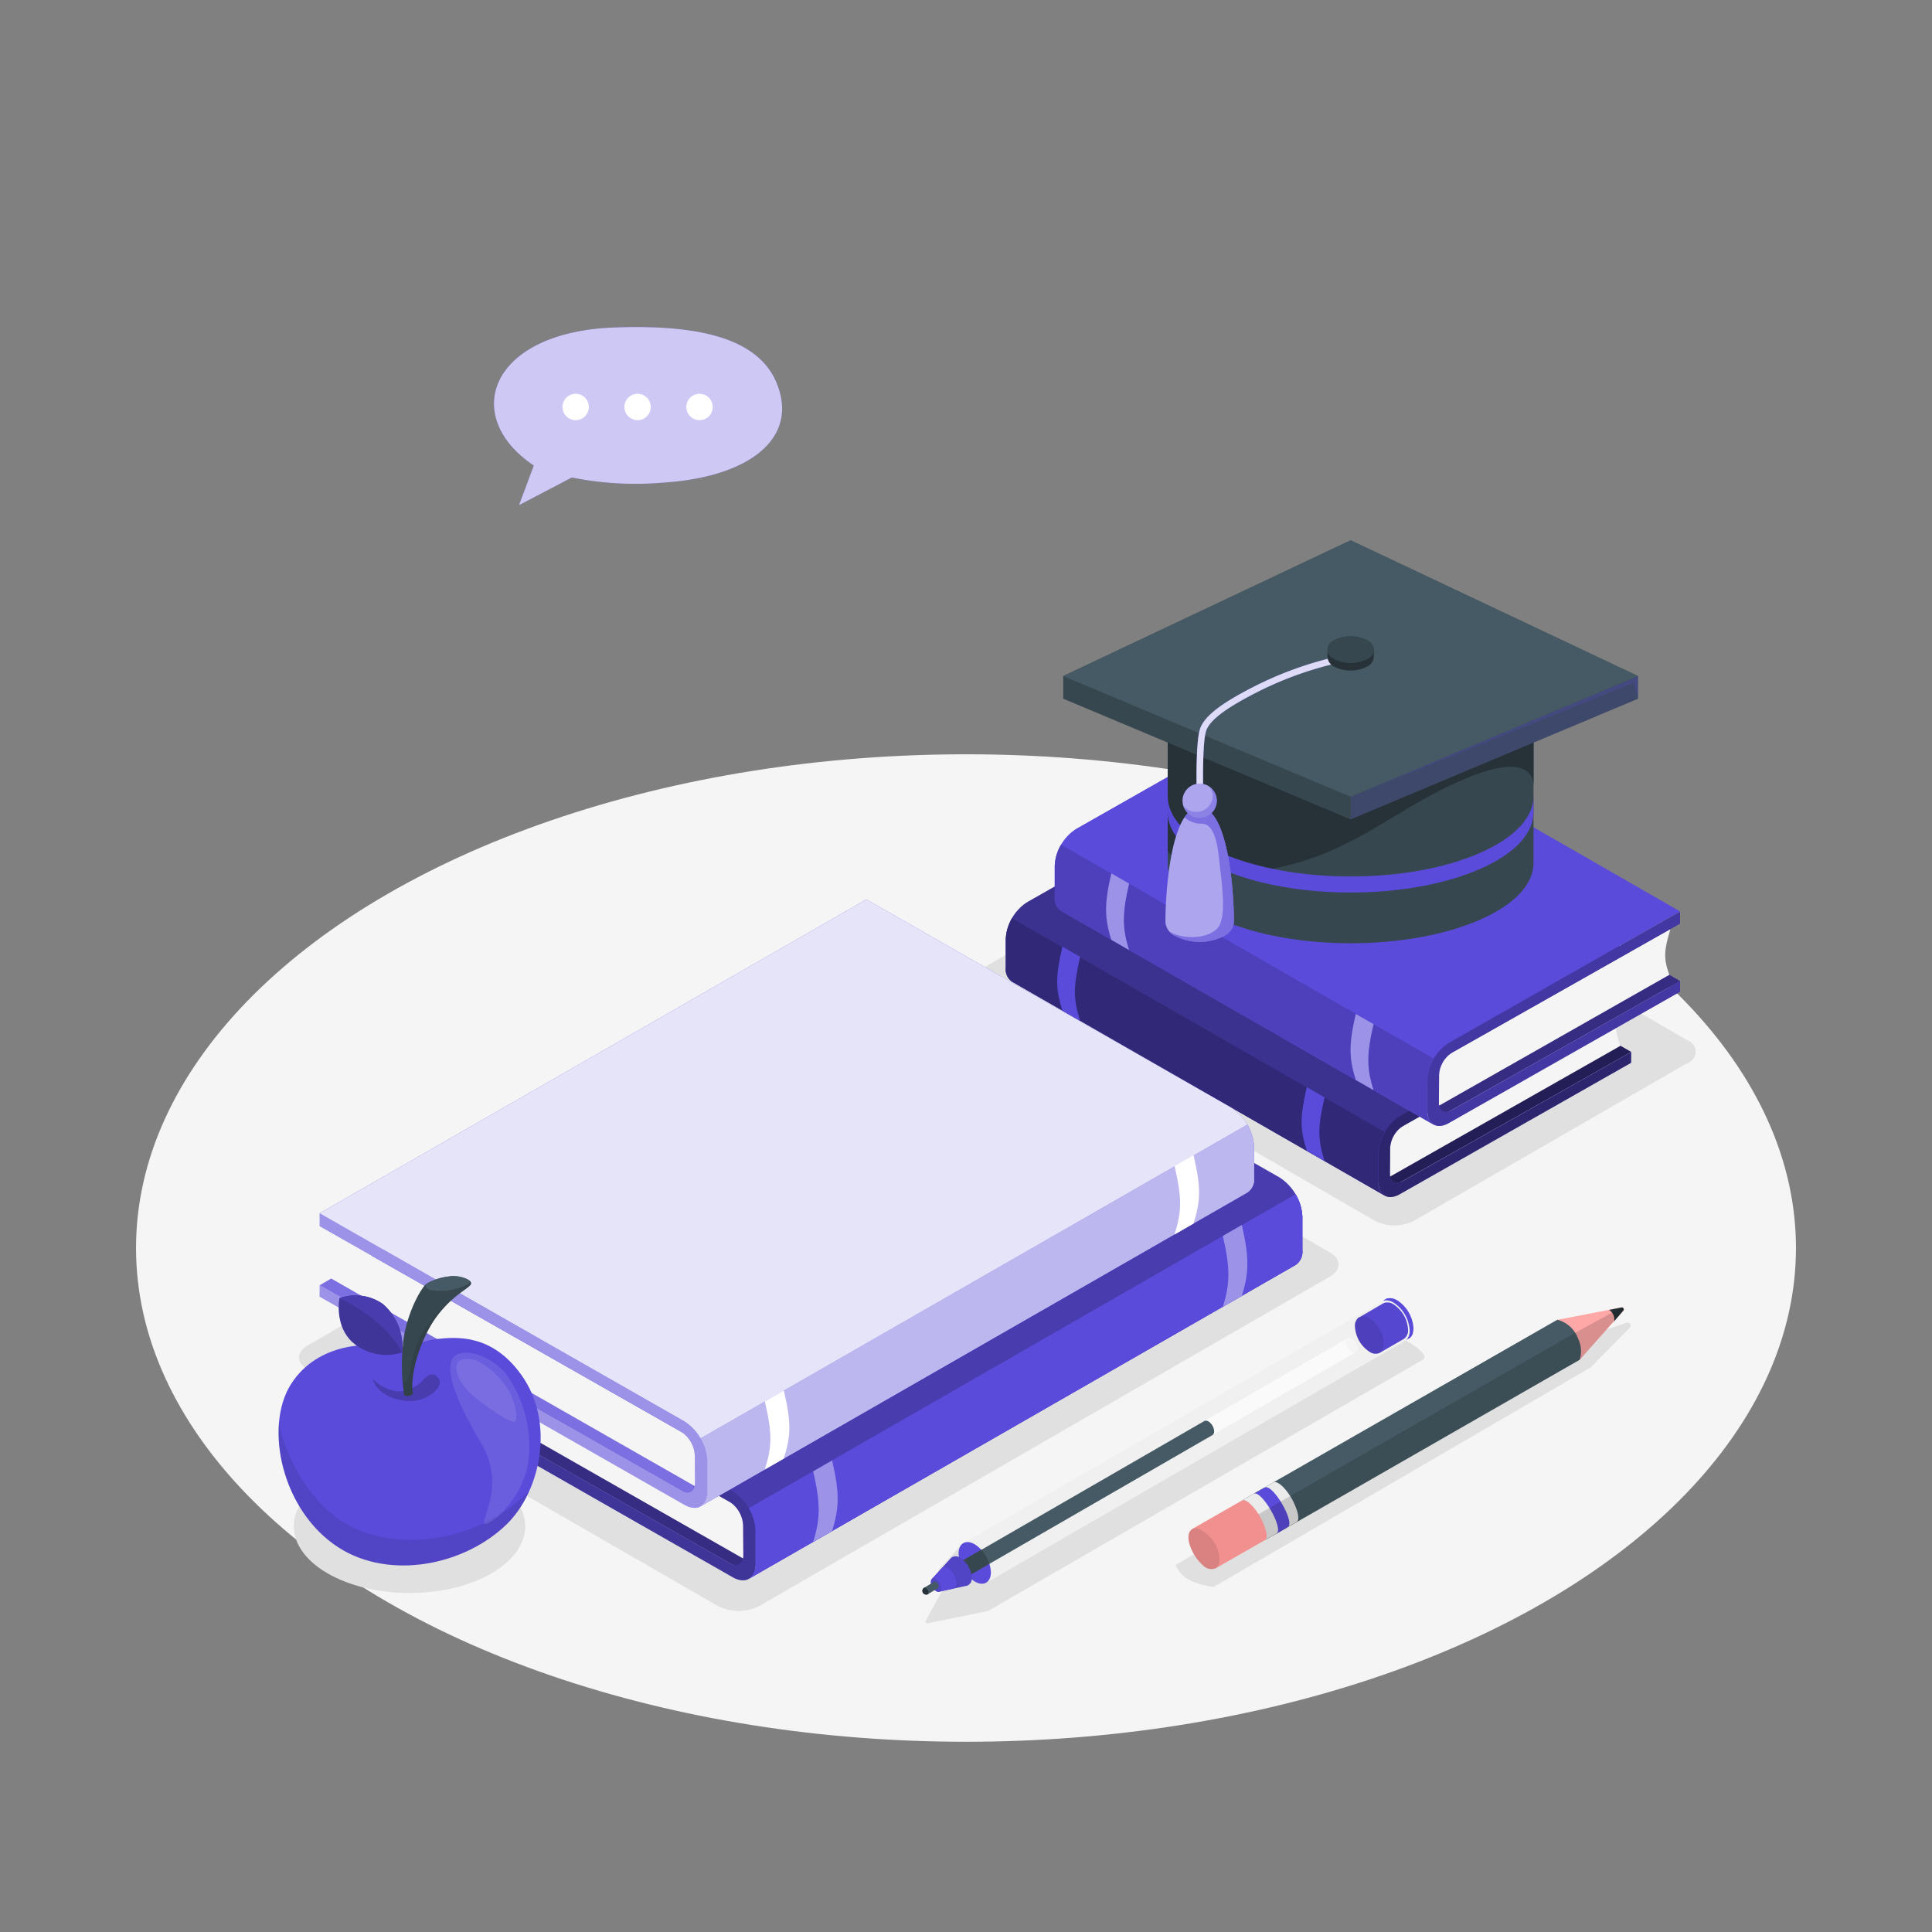 <svg xmlns="http://www.w3.org/2000/svg" width="220" height="220" viewBox="0 0 220 220"><rect x="0" y="0" width="220" height="220" fill="#808080" stroke="none"/><g id="Group_20358" data-name="Group 20358" transform="translate(-220 -2595)"><rect id="Rectangle_7903" data-name="Rectangle 7903" width="220" height="220" transform="translate(220 2595)" fill="none"></rect><g id="Webinar-amico" transform="translate(235.49 2632.246)"><g id="freepik--Floor--inject-2" transform="translate(0 48.646)"><ellipse id="freepik--floor--inject-2-2" data-name="freepik--floor--inject-2" cx="94.51" cy="56.223" rx="94.51" ry="56.223" fill="#f5f5f5"></ellipse></g><g id="freepik--Shadows--inject-2" transform="translate(17.968 54.681)"><path id="freepik--Shadow--inject-2" d="M302.019,267.661l31.155-17.972a1.355,1.355,0,0,0,0-2.569L288.217,221.11a4.92,4.92,0,0,0-4.455,0L252.6,239.082a1.355,1.355,0,0,0,0,2.569l44.958,26.009A4.92,4.92,0,0,0,302.019,267.661Z" transform="translate(-174.468 -220.577)" fill="#e0e0e0"></path><path id="freepik--shadow--inject-2-2" data-name="freepik--shadow--inject-2" d="M106.408,346.751,59.723,319.837c-1.314-.758-1.314-1.985,0-2.748l64.951-37.5a5.265,5.265,0,0,1,4.765,0L176.124,306.5c1.314.758,1.314,1.985,0,2.748l-64.955,37.5a5.265,5.265,0,0,1-4.761,0Z" transform="translate(-58.143 -255.81)" fill="#e0e0e0"></path><ellipse id="Ellipse_1068" data-name="Ellipse 1068" cx="13.175" cy="7.608" rx="13.175" ry="7.608" transform="translate(0 74.256)" fill="#e0e0e0"></ellipse><path id="Path_37331" data-name="Path 37331" d="M242.269,434.292l.044-.052,2.351-2.581h0v-.02a.226.226,0,0,1,.044-.044l.024-.028h0a1.183,1.183,0,0,1,1.469,0,4.062,4.062,0,0,1,1.842,3.177,1.2,1.2,0,0,1-.711,1.267H247.3l-.131.028h-.032l-3.4.743a.83.83,0,0,1-.6-.127,2.331,2.331,0,0,1-1.052-1.823.881.881,0,0,1,.179-.54Z" transform="translate(-168.689 -347.635)" fill="#e0e0e0"></path><path id="Path_37332" data-name="Path 37332" d="M295.074,374.41,245.53,403.044l-6.862,1.4a.21.21,0,0,1-.226-.306l2.148-3.943,49.548-28.638C291.493,370.773,296.135,373.8,295.074,374.41Z" transform="translate(-166.475 -311.527)" fill="#e0e0e0"></path><path id="freepik--shadow--inject-2-3" data-name="freepik--shadow--inject-2" d="M310.1,395.947c.5,1.35,1.938,2.192,4.344,2.506l42.917-24.992,4.455-4.515a.345.345,0,0,0-.353-.572l-8.2,2.716Z" transform="translate(-209.693 -309.675)" fill="#e0e0e0"></path></g><g id="freepik--Books--inject-2" transform="translate(20.91 42.182)"><g id="freepik--books--inject-2-2" data-name="freepik--books--inject-2" transform="translate(78.13)"><g id="freepik--Book--inject-2" transform="translate(0 8.343)"><path id="Path_37333" data-name="Path 37333" d="M334.359,253.763l-27.633,15.605L264.29,245.015l27.629-15.605Z" transform="translate(-263.146 -221.746)" fill="#5a4bda"></path><path id="Path_37334" data-name="Path 37334" d="M334.359,253.763l-27.633,15.605L264.29,245.015l27.629-15.605Z" transform="translate(-263.146 -221.746)" opacity="0.6"></path><path id="Path_37335" data-name="Path 37335" d="M370.337,296.626l26.7-15.157c-.663-1.882-.615-2.454.139-4.96l-26.541,15.018S370.155,291.476,370.337,296.626Z" transform="translate(-327.059 -250.144)" fill="#f5f5f5"></path><path id="Path_37336" data-name="Path 37336" d="M370.718,286.428a5.349,5.349,0,0,0-2.438,4.2v3.3c0,1.545,1.092,2.172,2.438,1.4l26.335-14.962v-1.215l-26,14.692c-.794.461-1.465.087-1.461-.842l.02-2.923a3.224,3.224,0,0,1,1.469-2.521l25.969-14.692V271.49Z" transform="translate(-325.844 -247.117)" fill="#5a4bda"></path><path id="Path_37337" data-name="Path 37337" d="M370.718,286.428a5.349,5.349,0,0,0-2.438,4.2v3.3c0,1.545,1.092,2.172,2.438,1.4l26.335-14.962v-1.215l-26,14.692c-.794.461-1.465.087-1.461-.842l.02-2.923a3.224,3.224,0,0,1,1.469-2.521l25.969-14.692V271.49Z" transform="translate(-325.844 -247.117)" opacity="0.5"></path><path id="Path_37338" data-name="Path 37338" d="M332.619,234.463,290.183,210.11l-26.331,14.958a5.357,5.357,0,0,0-2.442,4.2v3.284a1.7,1.7,0,0,0,.715,1.568l42.436,24.349a1.688,1.688,0,0,1-.715-1.565v-3.288a5.361,5.361,0,0,1,2.438-4.2Z" transform="translate(-261.41 -210.11)" fill="#5a4bda"></path><path id="Path_37339" data-name="Path 37339" d="M332.619,234.463,290.183,210.11l-26.331,14.958a5.357,5.357,0,0,0-2.442,4.2v3.284a1.7,1.7,0,0,0,.715,1.568l42.436,24.349a1.688,1.688,0,0,1-.715-1.565v-3.288a5.361,5.361,0,0,1,2.438-4.2Z" transform="translate(-261.41 -210.11)" opacity="0.35"></path><path id="Path_37340" data-name="Path 37340" d="M304.557,276.7a4.959,4.959,0,0,0-.715,2.383V282.4a1.688,1.688,0,0,0,.715,1.565l-42.432-24.365a1.691,1.691,0,0,1-.715-1.568v-3.284a4.96,4.96,0,0,1,.715-2.383Z" transform="translate(-261.41 -235.583)" fill="#5a4bda"></path><path id="Path_37341" data-name="Path 37341" d="M304.557,276.7a4.959,4.959,0,0,0-.715,2.383V282.4a1.688,1.688,0,0,0,.715,1.565l-42.432-24.365a1.691,1.691,0,0,1-.715-1.568v-3.284a4.96,4.96,0,0,1,.715-2.383Z" transform="translate(-261.41 -235.583)" opacity="0.45"></path><path id="Path_37342" data-name="Path 37342" d="M276.746,260.54c-.794,3.435-.794,4.765,0,7.294L278.763,269c-.794-2.518-.794-3.86,0-7.294Z" transform="translate(-270.297 -240.515)" fill="#5a4bda"></path><path id="Path_37343" data-name="Path 37343" d="M346.836,300.82c-.794,3.435-.794,4.733,0,7.251l2.021,1.167c-.794-2.521-.794-3.82,0-7.251Z" transform="translate(-312.555 -264.801)" fill="#5a4bda"></path></g><g id="freepik--book--inject-2-2" data-name="freepik--book--inject-2" transform="translate(5.575)"><path id="Path_37344" data-name="Path 37344" d="M348.4,233.433l-27.633,15.605L278.33,224.685l27.629-15.605Z" transform="translate(-277.186 -201.146)" fill="#5a4bda"></path><path id="Path_37345" data-name="Path 37345" d="M348.4,233.433l-27.633,15.605L278.33,224.685l27.629-15.605Z" transform="translate(-277.186 -201.146)" opacity="0.4"></path><path id="Path_37346" data-name="Path 37346" d="M384.382,275.858l26.7-15.169c-.663-1.882-.616-2.724.135-5.23l-26.537,15.014S384.207,270.708,384.382,275.858Z" transform="translate(-341.103 -229.109)" fill="#f5f5f5"></path><path id="Path_37347" data-name="Path 37347" d="M384.752,265.414a5.361,5.361,0,0,0-2.442,4.2v3.554c0,1.545,1.092,2.172,2.442,1.4l26.335-14.958v-1.215l-26,14.692c-.794.465-1.465.087-1.465-.838l.024-3.177a3.22,3.22,0,0,1,1.465-2.521l25.973-14.692V250.48Z" transform="translate(-339.878 -226.107)" fill="#5a4bda"></path><path id="Path_37348" data-name="Path 37348" d="M384.752,265.414a5.361,5.361,0,0,0-2.442,4.2v3.554c0,1.545,1.092,2.172,2.442,1.4l26.335-14.958v-1.215l-26,14.692c-.794.465-1.465.087-1.465-.838l.024-3.177a3.22,3.22,0,0,1,1.465-2.521l25.973-14.692V250.48Z" transform="translate(-339.878 -226.107)" opacity="0.25"></path><path id="Path_37349" data-name="Path 37349" d="M346.659,213.453,304.223,189.1l-26.335,14.958a5.349,5.349,0,0,0-2.438,4.2v3.574a1.688,1.688,0,0,0,.715,1.565L318.6,237.751a1.691,1.691,0,0,1-.715-1.568v-3.554a5.349,5.349,0,0,1,2.438-4.2Z" transform="translate(-275.45 -189.1)" fill="#5a4bda"></path><path id="Path_37350" data-name="Path 37350" d="M318.6,255.661a4.936,4.936,0,0,0-.715,2.383V261.6a1.7,1.7,0,0,0,.715,1.568l-42.432-24.345a1.688,1.688,0,0,1-.715-1.565v-3.574a4.936,4.936,0,0,1,.715-2.382Z" transform="translate(-275.45 -214.543)" fill="#5a4bda"></path><path id="Path_37351" data-name="Path 37351" d="M318.6,255.661a4.936,4.936,0,0,0-.715,2.383V261.6a1.7,1.7,0,0,0,.715,1.568l-42.432-24.345a1.688,1.688,0,0,1-.715-1.565v-3.574a4.936,4.936,0,0,1,.715-2.382Z" transform="translate(-275.45 -214.543)" opacity="0.15"></path><path id="Path_37352" data-name="Path 37352" d="M290.776,239.52c-.794,3.435-.794,5.051,0,7.568l2.021,1.167c-.794-2.521-.794-4.134,0-7.568Z" transform="translate(-284.331 -219.499)" fill="#5a4bda"></path><path id="Path_37353" data-name="Path 37353" d="M360.876,279.85c-.794,3.435-.794,4.991,0,7.509l2.021,1.167c-.794-2.518-.794-4.086,0-7.521Z" transform="translate(-326.595 -243.815)" fill="#5a4bda"></path><g id="Group_19321" data-name="Group 19321" transform="translate(5.849 20.021)" opacity="0.4"><path id="Path_37354" data-name="Path 37354" d="M290.776,239.52c-.794,3.435-.794,5.051,0,7.568l2.021,1.167c-.794-2.521-.794-4.134,0-7.568Z" transform="translate(-290.18 -239.52)" fill="#fff"></path><path id="Path_37355" data-name="Path 37355" d="M360.876,279.85c-.794,3.435-.794,4.991,0,7.509l2.021,1.167c-.794-2.518-.794-4.086,0-7.521Z" transform="translate(-332.444 -263.836)" fill="#fff"></path></g></g></g><g id="freepik--books--inject-2-3" data-name="freepik--books--inject-2" transform="translate(0 22.991)"><g id="freepik--book--inject-2-3" data-name="freepik--book--inject-2" transform="translate(5.5 7.962)"><path id="Path_37356" data-name="Path 37356" d="M78.5,324.148l42.921,24.385,62.255-35.738L140.759,288.41Z" transform="translate(-78.5 -279.928)" fill="#5a4bda"></path><path id="Path_37357" data-name="Path 37357" d="M78.5,324.148l42.921,24.385,62.255-35.738L140.759,288.41Z" transform="translate(-78.5 -279.928)" opacity="0.4"></path><path id="Path_37358" data-name="Path 37358" d="M123.515,391.941l-41.928-23.92c.711-2.013.655-2.915-.147-5.591l41.753,23.758S123.71,386.438,123.515,391.941Z" transform="translate(-80.273 -324.556)" fill="#f5f5f5"></path><path id="Path_37359" data-name="Path 37359" d="M120.041,380.744a5.718,5.718,0,0,1,2.609,4.487v3.8c0,1.656-1.167,2.323-2.609,1.5L78.51,366.83v-1.3l41.178,23.392c.862.5,1.561.1,1.561-.9l-.024-3.411a3.435,3.435,0,0,0-1.565-2.692l-41.15-23.4V357.05Z" transform="translate(-78.506 -321.312)" fill="#5a4bda"></path><path id="Path_37360" data-name="Path 37360" d="M120.041,380.744a5.718,5.718,0,0,1,2.609,4.487v3.8c0,1.656-1.167,2.323-2.609,1.5L78.51,366.83v-1.3l41.178,23.392c.862.5,1.561.1,1.561-.9l-.024-3.411a3.435,3.435,0,0,0-1.565-2.692l-41.15-23.4V357.05Z" transform="translate(-78.506 -321.312)" opacity="0.3"></path><path id="Path_37361" data-name="Path 37361" d="M78.51,302.788l62.255-35.738L182.3,290.744a5.718,5.718,0,0,1,2.609,4.487v3.8a1.811,1.811,0,0,1-.762,1.676L121.883,336.44a1.815,1.815,0,0,0,.762-1.676v-3.8a5.722,5.722,0,0,0-2.6-4.487Z" transform="translate(-78.506 -267.05)" fill="#5a4bda"></path><path id="Path_37362" data-name="Path 37362" d="M78.51,302.788l62.255-35.738L182.3,290.744a5.718,5.718,0,0,1,2.609,4.487v3.8a1.811,1.811,0,0,1-.762,1.676L121.883,336.44a1.815,1.815,0,0,0,.762-1.676v-3.8a5.722,5.722,0,0,0-2.6-4.487Z" transform="translate(-78.506 -267.05)" opacity="0.2"></path><path id="Path_37363" data-name="Path 37363" d="M187.75,367.315a5.27,5.27,0,0,1,.762,2.553v3.8a1.815,1.815,0,0,1-.762,1.676l62.259-35.738a1.811,1.811,0,0,0,.762-1.676v-3.808a5.309,5.309,0,0,0-.762-2.553Z" transform="translate(-144.369 -305.95)" fill="#5a4bda"></path><path id="Path_37364" data-name="Path 37364" d="M187.75,367.315a5.253,5.253,0,0,1,.762,2.553v3.8a1.82,1.82,0,0,1-.762,1.676L250,339.607a1.817,1.817,0,0,0,.766-1.676v-3.808a5.254,5.254,0,0,0-.762-2.553Z" transform="translate(-144.369 -305.95)" fill="#5a4bda"></path><path id="Path_37365" data-name="Path 37365" d="M325.82,340.36c.846,3.669.834,5.392,0,8.085l-2.16,1.247c.834-2.692.846-4.416,0-8.085Z" transform="translate(-226.311 -311.25)" fill="#5a4bda"></path><path id="Path_37366" data-name="Path 37366" d="M208.336,407.89c.846,3.669.834,5.341,0,8.033l-2.156,1.235c.83-2.692.842-4.368,0-8.029Z" transform="translate(-155.48 -351.965)" fill="#5a4bda"></path><g id="Group_19322" data-name="Group 19322" transform="translate(50.7 29.11)" opacity="0.4"><path id="Path_37367" data-name="Path 37367" d="M325.82,340.36c.846,3.669.834,5.392,0,8.085l-2.16,1.247c.834-2.692.846-4.416,0-8.085Z" transform="translate(-277.011 -340.36)" fill="#fff"></path><path id="Path_37368" data-name="Path 37368" d="M208.336,407.89c.846,3.669.834,5.341,0,8.033l-2.156,1.235c.83-2.692.842-4.368,0-8.029Z" transform="translate(-206.18 -381.075)" fill="#fff"></path></g></g><g id="freepik--book--inject-2-4" data-name="freepik--book--inject-2"><path id="Path_37369" data-name="Path 37369" d="M64.65,303.378l42.921,24.385,62.255-35.738L126.909,267.64Z" transform="translate(-64.65 -259.444)" fill="#5a4bda"></path><path id="Path_37370" data-name="Path 37370" d="M64.65,303.378l42.921,24.385,62.255-35.738L126.909,267.64Z" transform="translate(-64.65 -259.444)" fill="#fff" opacity="0.2"></path><path id="Path_37371" data-name="Path 37371" d="M109.689,371.619,67.777,347.691c.711-2.013.655-2.625-.147-5.3l41.753,23.754S109.868,366.108,109.689,371.619Z" transform="translate(-66.447 -304.512)" fill="#f5f5f5"></path><path id="Path_37372" data-name="Path 37372" d="M106.191,360.7a5.718,5.718,0,0,1,2.609,4.487v3.506c0,1.656-1.167,2.323-2.609,1.5L64.66,346.494v-1.3l41.178,23.392c.862.5,1.561.1,1.561-.9l-.024-3.121a3.443,3.443,0,0,0-1.565-2.7l-41.15-23.4V337Z" transform="translate(-64.656 -301.262)" fill="#5a4bda"></path><path id="Path_37373" data-name="Path 37373" d="M106.191,360.7a5.718,5.718,0,0,1,2.609,4.487v3.506c0,1.656-1.167,2.323-2.609,1.5L64.66,346.494v-1.3l41.178,23.392c.862.5,1.561.1,1.561-.9l-.024-3.121a3.443,3.443,0,0,0-1.565-2.7l-41.15-23.4V337Z" transform="translate(-64.656 -301.262)" fill="#fff" opacity="0.4"></path><path id="Path_37374" data-name="Path 37374" d="M64.65,282.738,126.909,247l41.519,23.7a5.726,5.726,0,0,1,2.621,4.495V278.7a1.8,1.8,0,0,1-.766,1.676l-62.255,35.718a1.82,1.82,0,0,0,.762-1.676v-3.486a5.73,5.73,0,0,0-2.6-4.491Z" transform="translate(-64.65 -247)" fill="#5a4bda"></path><path id="Path_37375" data-name="Path 37375" d="M64.65,282.738,126.909,247l41.519,23.7a5.726,5.726,0,0,1,2.621,4.495V278.7a1.8,1.8,0,0,1-.766,1.676l-62.255,35.718a1.82,1.82,0,0,0,.762-1.676v-3.486a5.73,5.73,0,0,0-2.6-4.491Z" transform="translate(-64.65 -247)" fill="#fff" opacity="0.85"></path><path id="Path_37376" data-name="Path 37376" d="M173.9,347.3a5.253,5.253,0,0,1,.762,2.553v3.51a1.82,1.82,0,0,1-.762,1.676L236.155,319.3a1.8,1.8,0,0,0,.766-1.676v-3.5a5.262,5.262,0,0,0-.766-2.553Z" transform="translate(-130.519 -285.93)" fill="#5a4bda"></path><path id="Path_37377" data-name="Path 37377" d="M173.9,347.3a5.253,5.253,0,0,1,.762,2.553v3.51a1.82,1.82,0,0,1-.762,1.676L236.155,319.3a1.8,1.8,0,0,0,.766-1.676v-3.5a5.262,5.262,0,0,0-.766-2.553Z" transform="translate(-130.519 -285.93)" fill="#fff" opacity="0.6"></path><path id="Path_37378" data-name="Path 37378" d="M311.97,320.32c.846,3.669.834,5.1,0,7.795l-2.16,1.247c.834-2.692.846-4.126,0-7.8Z" transform="translate(-212.461 -291.206)" fill="#fff"></path><path id="Path_37379" data-name="Path 37379" d="M194.48,387.82c.846,3.669.834,5.059,0,7.751l-2.16,1.243c.834-2.688.846-4.078,0-7.747Z" transform="translate(-141.624 -331.903)" fill="#fff"></path></g></g></g><g id="freepik--graduation-cap--inject-2" transform="translate(105.581 24.281)"><g id="freepik--graduation-cap--inject-2-2" data-name="freepik--graduation-cap--inject-2"><path id="Path_37380" data-name="Path 37380" d="M307.85,181.948V198.11c0,2.327,2.045,4.654,6.1,6.429,8.132,3.574,21.319,3.574,29.452,0,4.07-1.783,6.1-4.114,6.1-6.449V181.948h0c.048-2.383-1.985-4.725-6.1-6.528-8.132-3.574-21.319-3.574-29.452,0-4.122,1.791-6.151,4.173-6.1,6.528Z" transform="translate(-295.949 -161.336)" fill="#37474f"></path><path id="Path_37381" data-name="Path 37381" d="M307.848,181.948c-.048-2.383,1.985-4.725,6.1-6.528,8.132-3.574,21.319-3.574,29.452,0,4.114,1.8,6.143,4.165,6.1,6.528h0v7.382c0-1.831-1.624-3.141-6.433-1.37-7.882,2.9-12.31,7.7-20.347,10.066-6.647,1.958-12.536,1.191-14.875-1.243V181.948Z" transform="translate(-295.943 -161.336)" fill="#263238"></path><path id="Path_37382" data-name="Path 37382" d="M307.85,217.446v1.835c0,2.323,2.045,4.654,6.1,6.425,8.132,3.574,21.319,3.574,29.452,0,4.1-1.791,6.127-4.15,6.1-6.5V217.43c0,2.331-2.029,4.662-6.1,6.449-8.132,3.574-21.319,3.574-29.452,0C309.895,222.1,307.862,219.777,307.85,217.446Z" transform="translate(-295.949 -188.28)" fill="#5a4bda"></path><path id="Path_37383" data-name="Path 37383" d="M343.331,159.478,310.608,144.02,277.88,159.478v2.577L310.608,175.8l32.724-13.743Z" transform="translate(-277.88 -144.02)" fill="#37474f"></path><path id="Path_37384" data-name="Path 37384" d="M360.3,199.27v-2.577l32.724-13.743v2.577Z" transform="translate(-327.572 -167.492)" fill="#5a4bda" opacity="0.2"></path><path id="Path_37385" data-name="Path 37385" d="M360.3,196.693l32.255-12.977.469,1.811V182.95Z" transform="translate(-327.572 -167.492)" fill="#5a4bda" opacity="0.2"></path><path id="Path_37386" data-name="Path 37386" d="M310.608,144.02,277.88,159.478l32.728,13.743,32.724-13.743Z" transform="translate(-277.88 -144.02)" fill="#455a64"></path><path id="Path_37387" data-name="Path 37387" d="M316.1,192.462c0-.214-.1-5.238.4-6.667s2.359-2.879,6.238-4.848a40.871,40.871,0,0,1,8.716-3.216l.159.715a39.983,39.983,0,0,0-8.545,3.153c-3.645,1.85-5.456,3.22-5.873,4.435-.373,1.084-.377,5-.345,6.413Z" transform="translate(-300.916 -164.344)" fill="#5a4bda"></path><path id="Path_37388" data-name="Path 37388" d="M316.1,192.462c0-.214-.1-5.238.4-6.667s2.359-2.879,6.238-4.848a40.871,40.871,0,0,1,8.716-3.216l.159.715a39.983,39.983,0,0,0-8.545,3.153c-3.645,1.85-5.456,3.22-5.873,4.435-.373,1.084-.377,5-.345,6.413Z" transform="translate(-300.916 -164.344)" fill="#fff" opacity="0.8"></path><path id="Path_37389" data-name="Path 37389" d="M314.991,234.613c0-3.76-.623-10.495-2.6-12.453h-2.6c-1.985,1.958-2.593,8.692-2.593,12.453h0a1.925,1.925,0,0,0,1.14,1.588,6.083,6.083,0,0,0,5.508,0A1.94,1.94,0,0,0,314.991,234.613Z" transform="translate(-295.557 -191.132)" fill="#5a4bda"></path><path id="Path_37390" data-name="Path 37390" d="M314.991,234.613c0-3.76-.623-10.495-2.6-12.453h-2.6c-1.985,1.958-2.593,8.692-2.593,12.453h0a1.925,1.925,0,0,0,1.14,1.588,6.083,6.083,0,0,0,5.508,0A1.94,1.94,0,0,0,314.991,234.613Z" transform="translate(-295.557 -191.132)" fill="#fff" opacity="0.5"></path><path id="Path_37391" data-name="Path 37391" d="M310.492,222.16a3.621,3.621,0,0,0-.421.524,3,3,0,0,0,2.017.719c.758.06,1.549.675,1.886,3.76s.993,7.024-.23,8.22-3.951,1.191-5.384.294h0a3.005,3.005,0,0,0,.679.528,6.083,6.083,0,0,0,5.508,0,1.94,1.94,0,0,0,1.144-1.588h0c0-3.76-.623-10.495-2.6-12.453Z" transform="translate(-296.257 -191.132)" fill="#5a4bda" opacity="0.6"></path><path id="Path_37392" data-name="Path 37392" d="M315.987,215.744a1.95,1.95,0,1,1-.57-1.381A1.954,1.954,0,0,1,315.987,215.744Z" transform="translate(-298.5 -186.085)" fill="#5a4bda"></path><path id="Path_37393" data-name="Path 37393" d="M315.987,215.744a1.95,1.95,0,1,1-.57-1.381A1.954,1.954,0,0,1,315.987,215.744Z" transform="translate(-298.5 -186.085)" fill="#fff" opacity="0.5"></path><path id="Path_37394" data-name="Path 37394" d="M315.326,214.72a1.771,1.771,0,0,1-.473,2.537,1.91,1.91,0,0,1-2.514-.373,1.946,1.946,0,1,0,2.986-2.164Z" transform="translate(-298.656 -186.646)" fill="#5a4bda" opacity="0.4"></path><path id="Path_37395" data-name="Path 37395" d="M353.67,173.078a1.314,1.314,0,0,1,.77-1.072,4.122,4.122,0,0,1,3.721,0,1.314,1.314,0,0,1,.77,1.072v.862a1.31,1.31,0,0,1-.77,1.072,4.122,4.122,0,0,1-3.721,0,1.31,1.31,0,0,1-.77-1.072Z" transform="translate(-323.575 -160.626)" fill="#263238"></path><path id="Path_37396" data-name="Path 37396" d="M358.184,174.154a1.134,1.134,0,0,0,0-2.148,4.122,4.122,0,0,0-3.721,0,1.135,1.135,0,0,0,0,2.148A4.122,4.122,0,0,0,358.184,174.154Z" transform="translate(-323.59 -160.626)" fill="#37474f"></path></g></g><g id="freepik--Apple--inject-2" transform="translate(16.224 108.068)"><g id="freepik--apple--inject-2-2" data-name="freepik--apple--inject-2" transform="translate(0)"><path id="Path_37397" data-name="Path 37397" d="M70.762,372.886c2.327-.258,6.381-.635,9.748,4.074,3.836,5.357,2.236,13.1-1.588,16.928-4.821,4.765-13.366,6.476-19.211,2.732-6.472-4.142-8.529-13.727-5.432-18.607s9.177-4.674,10.817-4.285C67.558,374.311,68.955,373.088,70.762,372.886Z" transform="translate(-52.857 -365.712)" fill="#5a4bda"></path><path id="Path_37398" data-name="Path 37398" d="M62.657,409.3c6.516,2.247,14.482-.159,18.77-4.765A12.361,12.361,0,0,1,78.9,408.3c-4.821,4.765-13.366,6.477-19.211,2.732-4.9-3.129-7.255-9.415-6.778-14.39C52.909,398.01,55.486,406.829,62.657,409.3Z" transform="translate(-52.848 -380.115)" opacity="0.1"></path><g id="Group_19323" data-name="Group 19323" transform="translate(19.553 8.725)" opacity="0.1"><path id="Path_37399" data-name="Path 37399" d="M103.182,377.086c1.461-.4,3.84.568,5.313,2.383a14.359,14.359,0,0,1,2.613,8.442c0,5.349-4.559,8.934-5.118,8.577s2.51-4.368-.4-9.216C102.674,382.383,100.784,377.709,103.182,377.086Z" transform="translate(-102.09 -376.997)" fill="#fff"></path></g><g id="Group_19324" data-name="Group 19324" transform="translate(20.241 9.414)" opacity="0.1"><path id="Path_37400" data-name="Path 37400" d="M105.518,378.775c1.588.254,3.76,2.383,4.507,4.007s.723,2.835.524,3.077c-.357.429-3.939-2.049-5.162-3.224C103.643,380.963,102.937,378.366,105.518,378.775Z" transform="translate(-103.823 -378.732)" fill="#fff"></path></g><path id="Path_37401" data-name="Path 37401" d="M85.462,384.053c.695-.794,1.4-1.235,1.985-.334s-1.326,2.78-3.824,2.5-3.574-1.7-3.673-2.5a4.419,4.419,0,0,0,3,1.441A4.07,4.07,0,0,0,85.462,384.053Z" transform="translate(-69.188 -372.023)" opacity="0.2"></path><path id="Path_37402" data-name="Path 37402" d="M88.494,368.607a22.61,22.61,0,0,1-.036-6.691c.56-3.236,2.1-5.694,2.577-6.02a6.488,6.488,0,0,1,2.541-.834c1.223-.195,2.819.4,2.5.917s-2.021,1.191-3.816,3.554-3.177,6.588-2.78,8.907A.949.949,0,0,1,88.494,368.607Z" transform="translate(-74.179 -355.024)" fill="#37474f"></path><path id="Path_37403" data-name="Path 37403" d="M95.26,355.856l.107-.068h0a7.147,7.147,0,0,1,2.335-.707,3.335,3.335,0,0,1,2.383.5c.115.163-.115.445-1.191.794a6.914,6.914,0,0,1-3.264.246C95.165,356.515,94.907,356.126,95.26,355.856Z" transform="translate(-78.32 -355.036)" fill="#455a64"></path><path id="Path_37404" data-name="Path 37404" d="M89.508,368.14c.492-2.915,3.022-5.706,4.844-7.06h0a12.516,12.516,0,0,0-2.013,2.1c-1.8,2.359-3.177,6.588-2.78,8.907a.949.949,0,0,1-.977.167s-.143-.834-.222-2.061C88.614,371.309,89.051,370.828,89.508,368.14Z" transform="translate(-74.259 -358.675)" opacity="0.1"></path><path id="Path_37405" data-name="Path 37405" d="M77.34,367.044a5.833,5.833,0,0,1-5.682-1.191c-2.057-1.926-1.453-4.991-1.453-4.991a5.432,5.432,0,0,1,4.944.671A6.42,6.42,0,0,1,77.34,367.044Z" transform="translate(-63.263 -358.354)" fill="#5a4bda"></path><path id="Path_37406" data-name="Path 37406" d="M77.34,367.044a5.833,5.833,0,0,1-5.682-1.191c-2.057-1.926-1.453-4.991-1.453-4.991a5.432,5.432,0,0,1,4.944.671A6.42,6.42,0,0,1,77.34,367.044Z" transform="translate(-63.263 -358.354)" opacity="0.3"></path><path id="Path_37407" data-name="Path 37407" d="M70.33,360.892a5.432,5.432,0,0,1,4.944.671,6.431,6.431,0,0,1,2.192,5.5C75.361,363.036,70.33,360.892,70.33,360.892Z" transform="translate(-63.388 -358.372)" fill="#5a4bda"></path><path id="Path_37408" data-name="Path 37408" d="M70.33,360.892a5.432,5.432,0,0,1,4.944.671,6.431,6.431,0,0,1,2.192,5.5C75.361,363.036,70.33,360.892,70.33,360.892Z" transform="translate(-63.388 -358.372)" opacity="0.2"></path></g></g><g id="freepik--Pen--inject-2" transform="translate(89.541 110.575)"><g id="freepik--pen--inject-2-2" data-name="freepik--pen--inject-2"><g id="freepik--pen--inject-2-3" data-name="freepik--pen--inject-2"><path id="Path_37409" data-name="Path 37409" d="M369.092,362.63a4.07,4.07,0,0,0,1.842,3.177,1.465,1.465,0,0,0,1.056.222.944.944,0,0,1-.2.159l.441-.254h.028l.064-.044a.718.718,0,0,0,.083-.071l.048-.048h0l.044-.052a1.132,1.132,0,0,0,.151-.274.83.83,0,0,0,.032-.091.091.091,0,0,0,0-.044.331.331,0,0,0,.02-.079,1.855,1.855,0,0,0,.052-.461,4.07,4.07,0,0,0-1.839-3.177,1.644,1.644,0,0,0-.826-.254h-.115l-.107.02h-.1l-.075.032h0l-.071.036-.4.218a.846.846,0,0,1,.2-.071A1.469,1.469,0,0,0,369.092,362.63ZM372.126,366h.032Z" transform="translate(-316.83 -361.34)" fill="#5a4bda"></path><path id="Path_37410" data-name="Path 37410" d="M249.23,389.625l2.593,4.527.441-.254,47.253-27.3a.945.945,0,0,0,.2-.159,1.457,1.457,0,0,0,.342-1.032,4.07,4.07,0,0,0-1.842-3.177,1.664,1.664,0,0,0-.822-.25,1.116,1.116,0,0,0-.234.024.849.849,0,0,0-.2.072h-.032Z" transform="translate(-244.566 -361.726)" fill="#f0f0f0"></path><path id="Path_37411" data-name="Path 37411" d="M249.708,431.548c-1.017-.588-1.838-.111-1.838,1.06a4.066,4.066,0,0,0,1.839,3.177c1.017.588,1.842.111,1.842-1.064A4.062,4.062,0,0,0,249.708,431.548Z" transform="translate(-243.746 -403.517)" fill="#5a4bda"></path><path id="Path_37412" data-name="Path 37412" d="M274.42,396.52h0l.06-.036a.488.488,0,0,1,.429.064,1.453,1.453,0,0,1,.655,1.132.488.488,0,0,1-.155.4h0l-.079.048-27.971,16.145-1.839-1.064Z" transform="translate(-242.33 -382.515)" fill="#455a64"></path><path id="Path_37413" data-name="Path 37413" d="M249.985,435.092l-2.6,1.5-1.838-1.064,3.518-2.029a4.444,4.444,0,0,1,.917,1.592Z" transform="translate(-242.348 -404.846)" fill="#37474f"></path><path id="Path_37414" data-name="Path 37414" d="M240.061,437.962h0l2.132-2.343.056-.064a.834.834,0,0,1,1.052,0,2.875,2.875,0,0,1,1.3,2.251.858.858,0,0,1-.5.9h0l-.083.02-3.125.679h0a.489.489,0,0,1-.338-.071,1.314,1.314,0,0,1-.592-1.028.468.468,0,0,1,.1-.342Z" transform="translate(-238.979 -405.973)" fill="#5a4bda"></path><path id="Path_37415" data-name="Path 37415" d="M240.061,437.962h0l2.132-2.343.056-.064a.834.834,0,0,1,1.052,0,2.875,2.875,0,0,1,1.3,2.251.858.858,0,0,1-.5.9h0l-.083.02-3.125.679h0a.489.489,0,0,1-.338-.071,1.314,1.314,0,0,1-.592-1.028.468.468,0,0,1,.1-.342Z" transform="translate(-238.979 -405.973)" opacity="0.1"></path><path id="Path_37416" data-name="Path 37416" d="M239.907,440.2a1.306,1.306,0,0,0,.6,1.025.476.476,0,0,0,.334.071h0l1.588-.341c.246-.056.4-.29.4-.663a2.1,2.1,0,0,0-.945-1.644.612.612,0,0,0-.758,0l-.044.048-1.056,1.159h0a.457.457,0,0,0-.111.345Z" transform="translate(-238.944 -407.872)" fill="#5a4bda"></path><path id="Path_37417" data-name="Path 37417" d="M240.5,441.769c-.326-.187-.592-.036-.592.341a1.314,1.314,0,0,0,.592,1.028c.33.187.592.036.592-.341A1.31,1.31,0,0,0,240.5,441.769Z" transform="translate(-238.947 -409.784)" opacity="0.1"></path><path id="Path_37418" data-name="Path 37418" d="M334.749,372.753a.449.449,0,0,1,.461.044,1.433,1.433,0,0,1,.651,1.128.453.453,0,0,1-.195.425h0l-16.257,9.4a.488.488,0,0,0,.155-.4,1.453,1.453,0,0,0-.655-1.132.488.488,0,0,0-.429-.064Z" transform="translate(-286.318 -368.194)" fill="#fafafa"></path><path id="Path_37419" data-name="Path 37419" d="M358.988,373.157a1.453,1.453,0,0,0,.651,1.128.4.4,0,0,0,.651-.377,1.433,1.433,0,0,0-.651-1.128.4.4,0,0,0-.651.377Z" transform="translate(-310.736 -368.178)" fill="#f5f5f5"></path><path id="Path_37420" data-name="Path 37420" d="M361.973,364.272h.052l2.716-1.588.064-.036h0a1.191,1.191,0,0,1,1.12.139,3.657,3.657,0,0,1,1.656,2.871,1.16,1.16,0,0,1-.488,1.072h0l-2.748,1.588h0a1.191,1.191,0,0,1-1.148-.127,3.669,3.669,0,0,1-1.656-2.871A1.191,1.191,0,0,1,361.973,364.272Z" transform="translate(-312.276 -362.08)" fill="#5a4bda"></path><path id="Path_37421" data-name="Path 37421" d="M361.973,364.272h.052l2.716-1.588.064-.036h0a1.191,1.191,0,0,1,1.12.139,3.657,3.657,0,0,1,1.656,2.871,1.16,1.16,0,0,1-.488,1.072h0l-2.748,1.588h0a1.191,1.191,0,0,1-1.148-.127,3.669,3.669,0,0,1-1.656-2.871A1.191,1.191,0,0,1,361.973,364.272Z" transform="translate(-312.276 -362.08)" opacity="0.05"></path><path id="Path_37422" data-name="Path 37422" d="M363.156,366.755c-.913-.528-1.656-.1-1.656.953a3.669,3.669,0,0,0,1.656,2.871c.913.528,1.656.1,1.656-.957A3.661,3.661,0,0,0,363.156,366.755Z" transform="translate(-312.256 -364.468)" opacity="0.1"></path><path id="Path_37423" data-name="Path 37423" d="M237.69,443.319h0l1.124-.675h0a.211.211,0,0,1,.218,0,.683.683,0,0,1,.306.528.21.21,0,0,1-.091.195h0l-1.12.679h0a.441.441,0,0,1-.206.052.429.429,0,0,1-.23-.794Z" transform="translate(-237.485 -410.341)" fill="#455a64"></path><path id="Path_37424" data-name="Path 37424" d="M237.633,444.432h0l.06-.048h0a.214.214,0,0,1,.195.032.675.675,0,0,1,.306.528.206.206,0,0,1-.087.191h-.044a.33.33,0,0,1-.139.024.433.433,0,0,1-.433-.433.4.4,0,0,1,.143-.294Z" transform="translate(-237.488 -411.402)" fill="#263238"></path></g></g></g><g id="freepik--Pencil--inject-2" transform="translate(119.838 111.627)"><g id="freepik--pencil--inject-2-2" data-name="freepik--pencil--inject-2"><path id="Path_37425" data-name="Path 37425" d="M419.59,365.406l7.31-1.414a.226.226,0,0,1,.214.373l-4.979,5.583Z" transform="translate(-377.577 -363.988)" fill="#ffa8a7"></path><path id="Path_37426" data-name="Path 37426" d="M436.038,364.353a.226.226,0,0,0-.2-.353l-1.426.282h0a1.239,1.239,0,0,1,.588,1.163v.127Z" transform="translate(-386.512 -363.994)" fill="#263238"></path><path id="Path_37427" data-name="Path 37427" d="M331.711,392.64l.6-.341.723-.4,34.542-19.811a3.312,3.312,0,0,0-.2-2.422,3.407,3.407,0,0,0-2.355-2.128l-34.546,19.783-1.378.794C330.031,387.66,332.628,392.163,331.711,392.64Z" transform="translate(-323.013 -366.129)" fill="#455a64"></path><path id="Path_37428" data-name="Path 37428" d="M337.447,419.4l1.334-.766c.4-.21.167-1.191-.294-2.176-.608-1.326-1.807-2.613-2.327-2.339l-.985.564-.345.21c.52-.278,1.719,1.009,2.327,2.339.441.957.663,1.89.33,2.14h0A.06.06,0,0,1,337.447,419.4Z" transform="translate(-326.473 -394.193)" fill="#ebebeb"></path><path id="Path_37429" data-name="Path 37429" d="M336.255,420.1c.913-.484-1.707-5-2.621-4.511l-1.334.766c.913-.484,3.534,4.026,2.617,4.511Z" transform="translate(-324.948 -395.075)" fill="#5a4bda"></path><path id="Path_37430" data-name="Path 37430" d="M331.741,422.668l1.318-.754c.9-.469-1.588-4.844-2.541-4.555l-.056.02-1.322.77C330.061,417.689,332.658,422.192,331.741,422.668Z" transform="translate(-323.043 -396.158)" fill="#ebebeb"></path><path id="Path_37431" data-name="Path 37431" d="M375.272,364.107l-.234-.107-5.3,2.9L333.7,387.547c-.052-.079-.1-.087-.127-.032.794,1.215,1.366,2.744.854,3.01l.6-.341.723-.4,34.53-19.83h0l4.952-5.607a.226.226,0,0,0,.048-.242Z" transform="translate(-325.714 -363.995)" opacity="0.15"></path><path id="Path_37432" data-name="Path 37432" d="M316.895,427.036l5.595-3.2c.4-.2.175-1.159-.278-2.156-.6-1.33-1.8-2.629-2.323-2.363h0l-5.615,3.216c-1.116.643-.091,3.065,1.152,4.146A1.326,1.326,0,0,0,316.895,427.036Z" transform="translate(-313.791 -397.326)" fill="#f28f8f"></path><path id="Path_37433" data-name="Path 37433" d="M317.222,430.164a4.031,4.031,0,0,0-2.283-2.76.9.9,0,0,0-.838.111c-.842.794.139,3,1.314,4.026a1.338,1.338,0,0,0,1.441.369C317.277,431.665,317.444,431.022,317.222,430.164Z" transform="translate(-313.785 -402.188)" opacity="0.1"></path></g></g><g id="freepik--speech-bubble--inject-2" transform="translate(40.762 0)"><g id="freepik--speech-bubble--inject-2-2" data-name="freepik--speech-bubble--inject-2"><g id="freepik--speech-bubble--inject-2-3" data-name="freepik--speech-bubble--inject-2"><path id="freepik--speech-bubble--inject-2-4" data-name="freepik--speech-bubble--inject-2" d="M258.312,63.9l6.016-3.145a36.443,36.443,0,0,0,10.193.6c9.431-.56,14.934-4.543,13.533-10.134-1.437-5.73-7.743-7.981-18.985-7.545-14.061.548-17.472,10.082-9.077,15.717Z" transform="translate(-255.462 -43.627)" fill="#5a4bda"></path><path id="freepik--speech-bubble--inject-2-5" data-name="freepik--speech-bubble--inject-2" d="M258.312,63.9l6.016-3.145a36.443,36.443,0,0,0,10.193.6c9.431-.56,14.934-4.543,13.533-10.134-1.437-5.73-7.743-7.981-18.985-7.545-14.061.548-17.472,10.082-9.077,15.717Z" transform="translate(-255.462 -43.627)" fill="#fff" opacity="0.7"></path></g><circle id="Ellipse_1069" data-name="Ellipse 1069" cx="1.501" cy="1.501" r="1.501" transform="translate(7.798 7.597)" fill="#fff"></circle><circle id="Ellipse_1070" data-name="Ellipse 1070" cx="1.501" cy="1.501" r="1.501" transform="translate(14.85 7.597)" fill="#fff"></circle><circle id="Ellipse_1071" data-name="Ellipse 1071" cx="1.501" cy="1.501" r="1.501" transform="translate(21.902 7.597)" fill="#fff"></circle></g></g></g></g></svg>